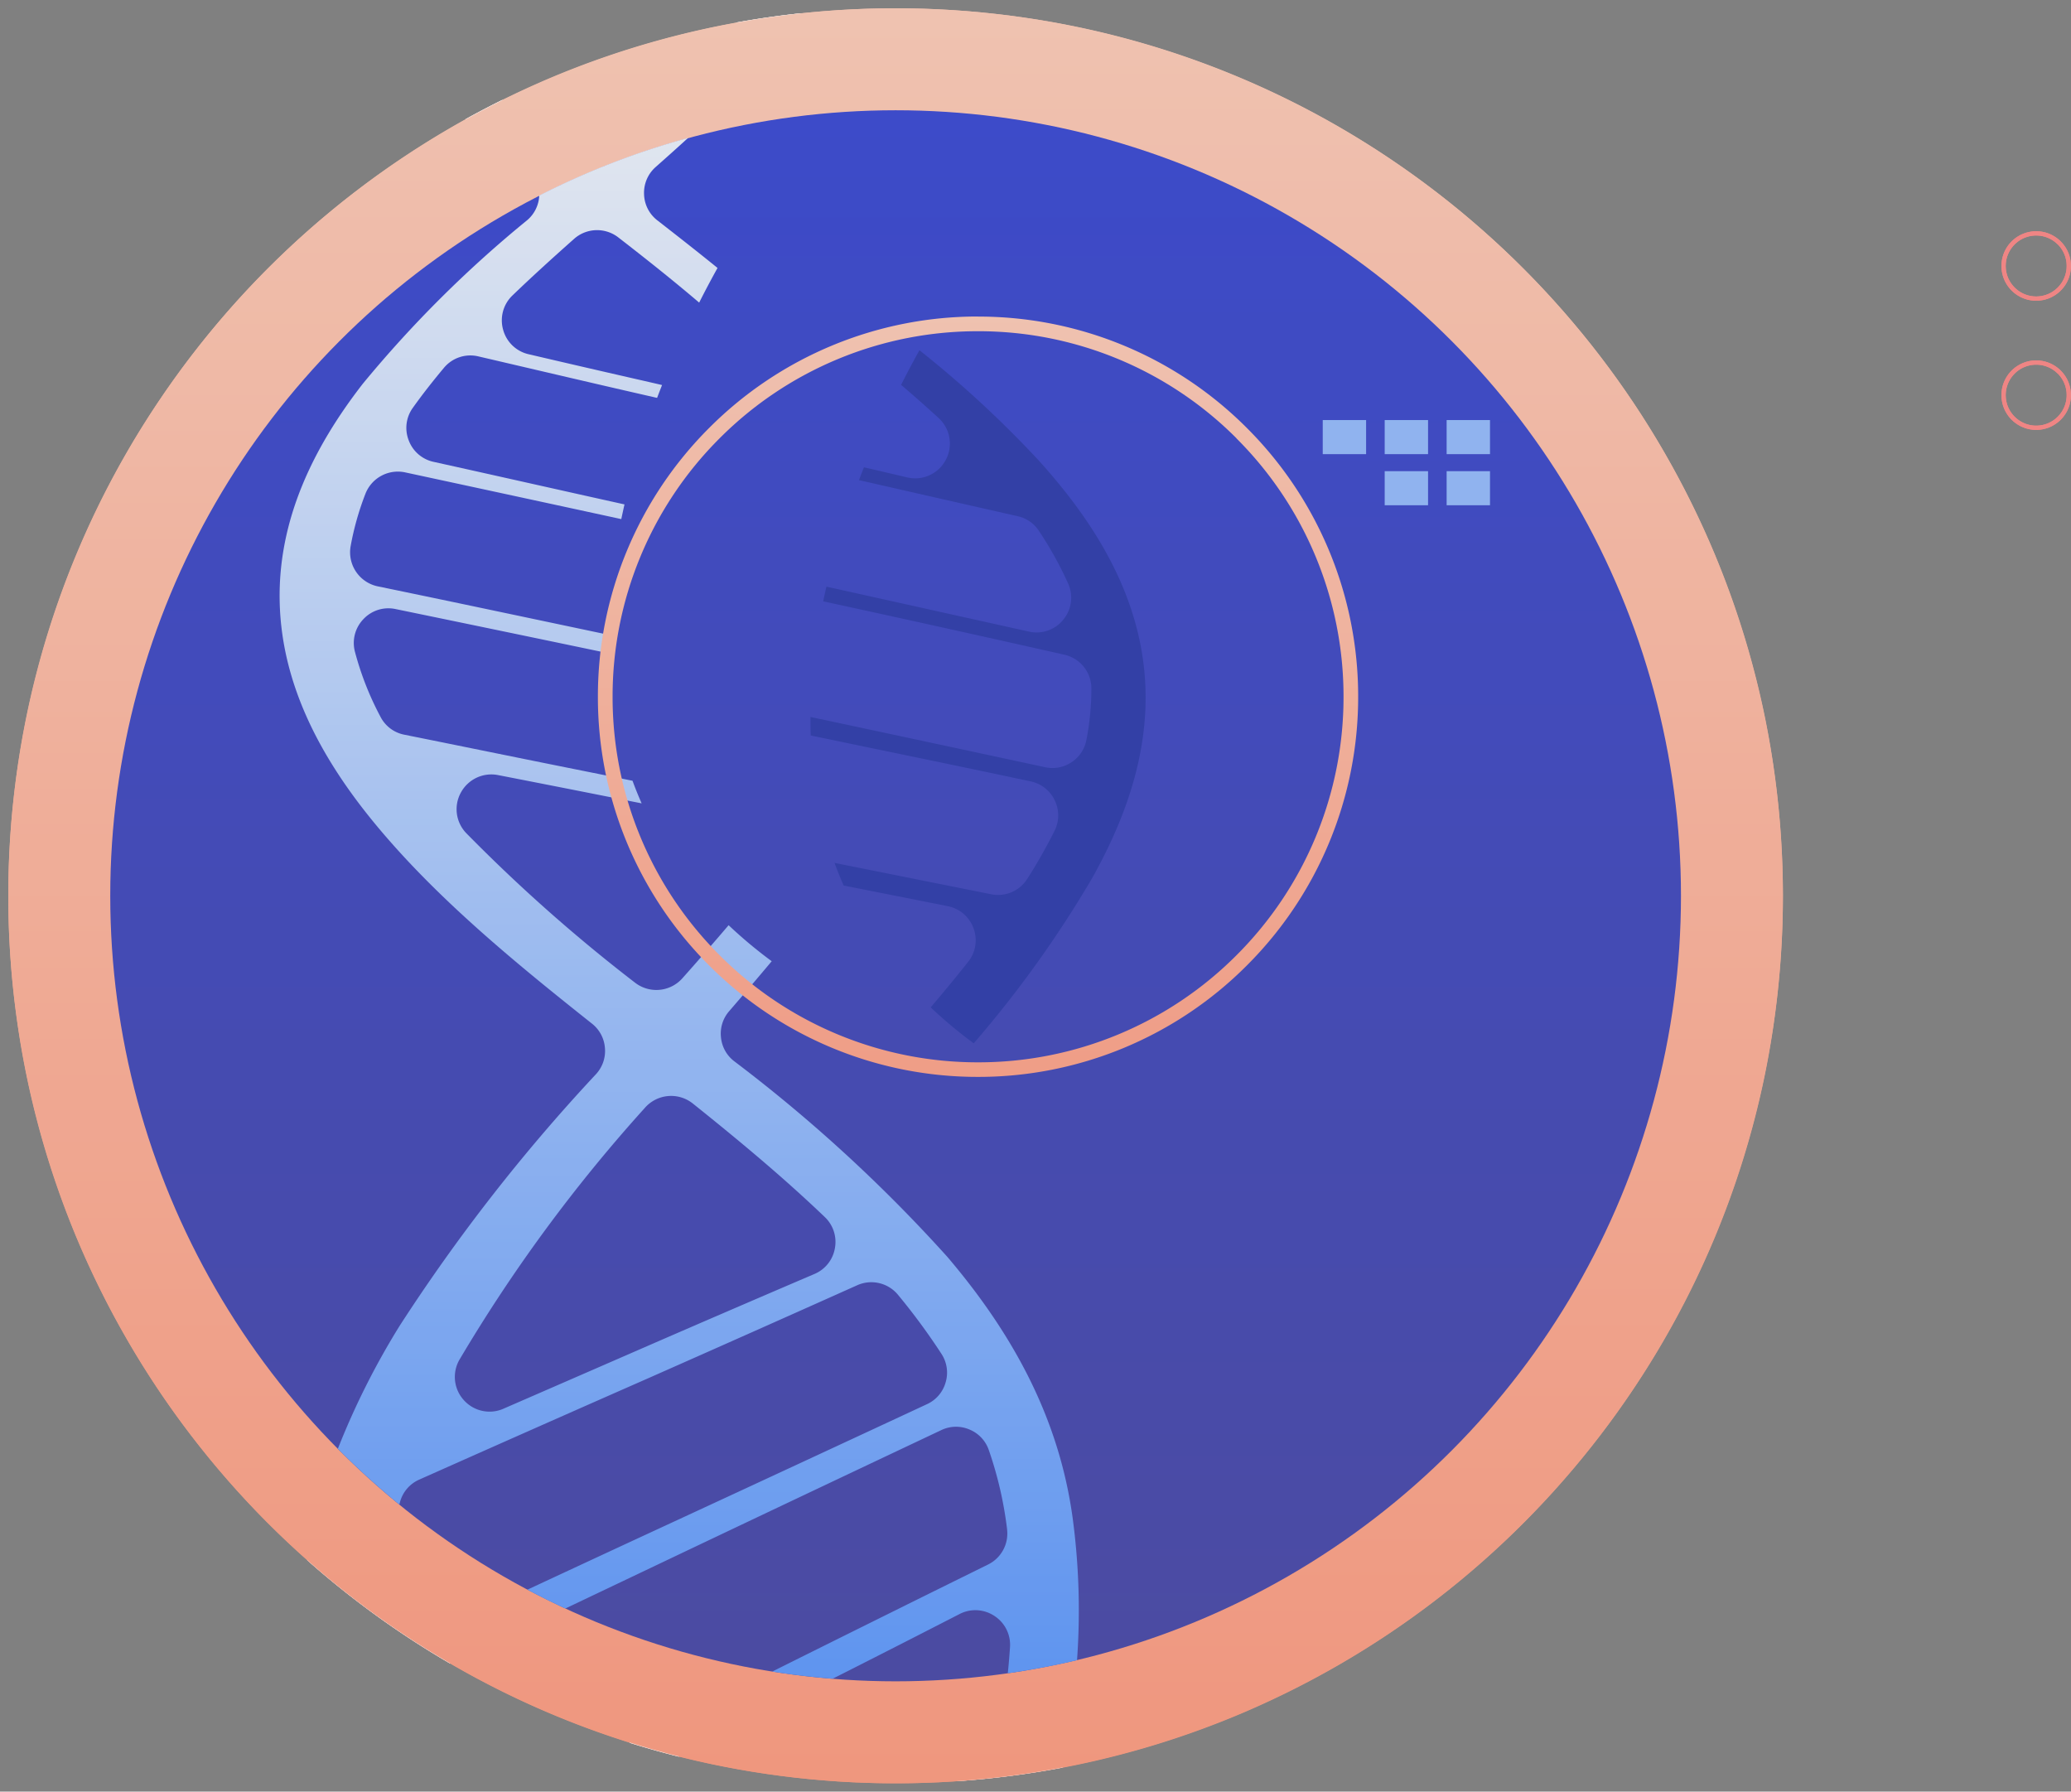 <svg xmlns="http://www.w3.org/2000/svg" xmlns:xlink="http://www.w3.org/1999/xlink" width="124.934" height="108.068" viewBox="0 0 124.934 108.068">
  <rect x="0" y="0" width="124.934" height="108.068" fill="#808080" stroke="none"/>
  <defs>
    <linearGradient id="linear-gradient" x1="0.5" x2="0.5" y2="1" gradientUnits="objectBoundingBox">
      <stop offset="0" stop-color="#ffcbb7"/>
      <stop offset="1" stop-color="#ff9a7e"/>
    </linearGradient>
    <linearGradient id="linear-gradient-2" x1="0.5" x2="0.5" y2="1" gradientUnits="objectBoundingBox">
      <stop offset="0" stop-color="#eef4ff"/>
      <stop offset="1" stop-color="#5a97ff"/>
    </linearGradient>
    <linearGradient id="linear-gradient-3" x1="0.5" x2="0.5" y2="1" gradientUnits="objectBoundingBox">
      <stop offset="0" stop-color="#ffcbb7"/>
      <stop offset="1" stop-color="#ffa187"/>
    </linearGradient>
    <linearGradient id="linear-gradient-5" x1="0.5" x2="0.5" y2="1" gradientUnits="objectBoundingBox">
      <stop offset="0" stop-color="#152fd8"/>
      <stop offset="1" stop-color="#2837ac"/>
    </linearGradient>
  </defs>
  <g id="Group_5131" data-name="Group 5131" transform="translate(0.5 0.5)" opacity="0.875">
    <path id="Path_2691" data-name="Path 2691" d="M-890.655,90.47a92.015,92.015,0,0,0-12.888-11.826,2.059,2.059,0,0,1-.778-1.444,2.058,2.058,0,0,1,.5-1.563c.849-.983,1.71-1.987,2.563-3.009a27.359,27.359,0,0,1-2.6-2.172c-.917,1.081-1.852,2.147-2.793,3.206a2.1,2.1,0,0,1-2.875.243A98.069,98.069,0,0,1-919.7,64.9a2.081,2.081,0,0,1-.311-2.45A2.089,2.089,0,0,1-917.77,61.4q3.426.67,6.851,1.348l1.812.358q-.3-.677-.551-1.364l-2.692-.54c-3.69-.741-7.378-1.5-11.069-2.237a2.058,2.058,0,0,1-1.441-1.077,18.3,18.3,0,0,1-1.542-3.922A2.072,2.072,0,0,1-925.894,52a2.064,2.064,0,0,1,1.943-.608q6.3,1.3,12.594,2.614l.262.055c-.012-.373-.016-.746-.014-1.118l-.506-.106c-4.469-.943-8.938-1.892-13.412-2.814a2.1,2.1,0,0,1-1.639-2.418,17.121,17.121,0,0,1,.89-3.157,2.1,2.1,0,0,1,2.4-1.3q6.519,1.413,13.039,2.818.093-.445.193-.885c-3.841-.849-7.676-1.719-11.516-2.567a2.064,2.064,0,0,1-1.5-1.293,2.067,2.067,0,0,1,.249-1.968c.589-.826,1.216-1.623,1.867-2.4a2.07,2.07,0,0,1,2.083-.7c3.4.792,6.8,1.593,10.2,2.369l.583.133c.1-.262.2-.52.3-.775q-.81-.187-1.62-.372-3.216-.729-6.426-1.485a2.068,2.068,0,0,1-1.543-1.484,2.075,2.075,0,0,1,.566-2.064c1.209-1.166,2.456-2.293,3.712-3.408a2.088,2.088,0,0,1,2.673-.09c1.648,1.276,3.287,2.577,4.877,3.931.392-.777.766-1.476,1.107-2.09-1.2-.978-2.419-1.931-3.623-2.866a2.06,2.06,0,0,1-.809-1.587,2.07,2.07,0,0,1,.7-1.635,55.368,55.368,0,0,0,8.288-8.558q.258-.358.5-.725-1.965.207-3.887.555a2.113,2.113,0,0,1-.372.648,64.13,64.13,0,0,1-7.259,7.026,2.086,2.086,0,0,1-2.648.074c-1.3-1-2.6-2.025-3.87-3.072q-1.12.555-2.209,1.159c1.2.976,2.422,1.924,3.622,2.85a2.058,2.058,0,0,1,.813,1.6,2.065,2.065,0,0,1-.729,1.645,70.621,70.621,0,0,0-9.918,9.869c-2.972,3.827-5.12,8.2-5.012,13.14.115,5.267,2.741,9.84,6.064,13.775,3.676,4.351,8.32,8.144,12.771,11.677a2.057,2.057,0,0,1,.785,1.461,2.056,2.056,0,0,1-.524,1.575,108.446,108.446,0,0,0-11.863,15.2,38.968,38.968,0,0,0-5.564,14.132,53.7,53.7,0,0,0,8.6,6.223q6.905-3.278,13.805-6.565,7.909-3.762,15.827-7.5a2.057,2.057,0,0,1,1.707-.036,2.057,2.057,0,0,1,1.167,1.246,22.818,22.818,0,0,1,1.087,4.664c0,.02,0,.041.007.061s.006.067.01.1a2.079,2.079,0,0,1-1.158,2.073q-7.322,3.622-14.635,7.263-3.49,1.742-6.982,3.481,1.469.461,2.974.839,1.794-.913,3.59-1.821,6.674-3.371,13.333-6.778a2.073,2.073,0,0,1,2.107.112,2.074,2.074,0,0,1,.941,1.888,46.426,46.426,0,0,1-.781,5.888,2.055,2.055,0,0,1-1.066,1.445l-1.4.751a53.584,53.584,0,0,0,6.422-.824,45.709,45.709,0,0,0,.594-15.126C-883.953,100.11-886.759,95.058-890.655,90.47ZM-920.1,96.681a94.292,94.292,0,0,1,11.188-15.2,2.1,2.1,0,0,1,2.9-.269c2.729,2.184,5.43,4.425,7.957,6.843a2.066,2.066,0,0,1,.613,1.887A2.063,2.063,0,0,1-898.68,91.5q-4.844,2.081-9.684,4.174-4.535,1.974-9.071,3.95a2.084,2.084,0,0,1-2.388-.514A2.079,2.079,0,0,1-920.1,96.681Zm29.338,1.356a2.06,2.06,0,0,1-1.127,1.319q-7.432,3.467-14.878,6.906-7.413,3.43-14.81,6.895a2.067,2.067,0,0,1-2.036-.143,2.07,2.07,0,0,1-.949-1.808,25.654,25.654,0,0,1,.879-5.925,2.058,2.058,0,0,1,1.175-1.379q6.959-3.089,13.925-6.164,6.252-2.749,12.478-5.552a2.083,2.083,0,0,1,2.476.583,38.543,38.543,0,0,1,2.614,3.553A2.061,2.061,0,0,1-890.763,98.036Z" transform="translate(947.311 -15.15)" fill="#fff" fill-rule="evenodd"/>
    <path id="Exclusion_12" data-name="Exclusion 12" d="M53.527,107.068A53.918,53.918,0,0,1,42.74,105.98,53.232,53.232,0,0,1,23.6,97.925,53.688,53.688,0,0,1,4.206,74.372,53.284,53.284,0,0,1,1.087,64.323a54.063,54.063,0,0,1,0-21.578A53.245,53.245,0,0,1,9.142,23.6a53.683,53.683,0,0,1,23.551-19.4A53.256,53.256,0,0,1,42.74,1.088a54.042,54.042,0,0,1,21.575,0,53.232,53.232,0,0,1,19.14,8.055A53.687,53.687,0,0,1,102.849,32.7a53.278,53.278,0,0,1,3.119,10.049,54.063,54.063,0,0,1,0,21.578,53.246,53.246,0,0,1-8.054,19.142,53.686,53.686,0,0,1-23.551,19.4,53.247,53.247,0,0,1-10.048,3.119A53.918,53.918,0,0,1,53.527,107.068Zm0-100.917A47.383,47.383,0,1,0,100.9,53.534,47.434,47.434,0,0,0,53.527,6.151Z" transform="translate(0)" stroke="rgba(0,0,0,0)" stroke-miterlimit="10" stroke-width="1" fill="url(#linear-gradient)"/>
    <path id="Path_2693" data-name="Path 2693" d="M-882.84,161.528q-2.054.486-4.175.79.081-.784.133-1.572a2.074,2.074,0,0,0-.941-1.888,2.074,2.074,0,0,0-2.107-.112q-3.82,1.963-7.652,3.9-1.844-.146-3.645-.432,6.5-3.241,13.016-6.455a2.079,2.079,0,0,0,1.157-2.074c0-.034-.006-.067-.01-.1s0-.041-.007-.061a22.812,22.812,0,0,0-1.087-4.664,2.058,2.058,0,0,0-1.167-1.246,2.058,2.058,0,0,0-1.707.037q-7.919,3.741-15.827,7.5l-6.849,3.26q-1.161-.539-2.287-1.137,4.61-2.149,9.227-4.284,7.442-3.444,14.877-6.905a2.058,2.058,0,0,0,1.127-1.319,2.062,2.062,0,0,0-.253-1.716,38.541,38.541,0,0,0-2.614-3.553,2.083,2.083,0,0,0-2.476-.583q-6.233,2.791-12.479,5.553-6.969,3.065-13.925,6.164a2.059,2.059,0,0,0-1.175,1.379l-.034.13a47.723,47.723,0,0,1-3.709-3.367,46.14,46.14,0,0,1,3.723-7.41,108.448,108.448,0,0,1,11.863-15.2,2.056,2.056,0,0,0,.524-1.575,2.057,2.057,0,0,0-.785-1.461c-4.451-3.533-9.1-7.327-12.771-11.677-3.324-3.934-5.949-8.508-6.064-13.774-.108-4.94,2.04-9.313,5.012-13.14a70.632,70.632,0,0,1,9.918-9.869,2.061,2.061,0,0,0,.728-1.49,47.063,47.063,0,0,1,8.979-3.473c-.655.6-1.311,1.184-1.956,1.756a2.07,2.07,0,0,0-.7,1.635,2.058,2.058,0,0,0,.809,1.587c1.2.935,2.42,1.888,3.623,2.866-.341.613-.715,1.312-1.107,2.09-1.59-1.354-3.229-2.655-4.877-3.931a2.088,2.088,0,0,0-2.673.09c-1.256,1.115-2.5,2.242-3.712,3.408a2.075,2.075,0,0,0-.566,2.064,2.068,2.068,0,0,0,1.543,1.484q3.211.751,6.426,1.485.81.184,1.62.372-.151.383-.3.775l-.583-.133c-3.4-.777-6.8-1.578-10.2-2.37a2.071,2.071,0,0,0-2.083.7c-.651.778-1.279,1.575-1.867,2.4a2.066,2.066,0,0,0-.249,1.968,2.064,2.064,0,0,0,1.5,1.294c3.84.848,7.676,1.718,11.516,2.567q-.1.44-.193.886-6.518-1.415-13.039-2.818a2.1,2.1,0,0,0-2.4,1.3,17.129,17.129,0,0,0-.89,3.157,2.1,2.1,0,0,0,1.639,2.418c4.474.923,8.943,1.872,13.412,2.814l.505.107c0,.372,0,.745.014,1.118l-.262-.055q-6.295-1.316-12.594-2.614a2.064,2.064,0,0,0-1.943.608,2.072,2.072,0,0,0-.509,1.971,18.29,18.29,0,0,0,1.542,3.923,2.058,2.058,0,0,0,1.441,1.077c3.691.741,7.379,1.5,11.069,2.237l2.692.54q.251.686.551,1.364l-1.812-.359q-3.424-.68-6.851-1.347a2.089,2.089,0,0,0-2.237,1.045,2.08,2.08,0,0,0,.311,2.449,98.053,98.053,0,0,0,10.167,9.01,2.1,2.1,0,0,0,2.875-.243q1.413-1.587,2.793-3.206a27.386,27.386,0,0,0,2.6,2.172c-.854,1.022-1.714,2.025-2.563,3.009a2.057,2.057,0,0,0-.5,1.563,2.055,2.055,0,0,0,.778,1.444,91.978,91.978,0,0,1,12.888,11.826c3.9,4.587,6.7,9.64,7.542,15.674a41.886,41.886,0,0,1,.273,8.649Zm-34.595-15.172q4.536-1.973,9.071-3.95,4.834-2.1,9.683-4.174a2.064,2.064,0,0,0,1.235-1.552,2.067,2.067,0,0,0-.613-1.887c-2.526-2.418-5.228-4.659-7.957-6.843a2.1,2.1,0,0,0-2.9.269,94.291,94.291,0,0,0-11.188,15.2,2.078,2.078,0,0,0,.279,2.427A2.082,2.082,0,0,0-917.435,146.357Z" transform="translate(947.311 -61.885)" fill-rule="evenodd" fill="url(#linear-gradient-2)"/>
    <path id="Path_2694" data-name="Path 2694" d="M-690.268,203.787a67.191,67.191,0,0,0,7.132-9.944c2.292-4.088,3.741-8.506,3.075-13.227-.654-4.638-3.2-8.574-6.287-11.989a64.9,64.9,0,0,0-7.194-6.649c-.341.613-.715,1.312-1.107,2.09q1.151.98,2.264,2a2.087,2.087,0,0,1,.433,2.523,2.087,2.087,0,0,1-2.331,1.059q-1.3-.306-2.607-.61-.151.383-.3.775,4.782,1.091,9.566,2.173a2.053,2.053,0,0,1,1.289.888,21.965,21.965,0,0,1,1.762,3.174,2.073,2.073,0,0,1-.291,2.18,2.071,2.071,0,0,1-2.077.72q-5.7-1.266-11.394-2.53l-.82-.181q-.1.44-.193.886l1.5.326q6.526,1.422,13.041,2.893a2.085,2.085,0,0,1,1.638,2.046,16.3,16.3,0,0,1-.3,3.09,2.054,2.054,0,0,1-.9,1.35,2.056,2.056,0,0,1-1.6.3q-7.071-1.523-14.146-3.03c0,.372,0,.745.015,1.117,4.422.923,8.85,1.826,13.268,2.771a2.061,2.061,0,0,1,1.449,1.139,2.063,2.063,0,0,1-.01,1.843,31.651,31.651,0,0,1-1.643,2.893,2.08,2.08,0,0,1-2.179.93q-4.724-.945-9.448-1.889.25.687.551,1.364,3.138.621,6.276,1.246a2.066,2.066,0,0,1,1.556,1.335,2.073,2.073,0,0,1-.328,2.024q-1.1,1.39-2.258,2.744A27.336,27.336,0,0,0-690.268,203.787Z" transform="translate(748.508 -141.353)" fill="#ebf2ff" fill-rule="evenodd"/>
    <rect id="Rectangle_1605" data-name="Rectangle 1605" width="5.232" height="2.056" transform="translate(64.604 21.615)" fill="#92baff"/>
    <path id="Path_2695" data-name="Path 2695" d="M-845.032,143.857h1.775v1.588h-1.775l-.46-.794Z" transform="translate(873.715 -125.746)" fill="#92baff" fill-rule="evenodd"/>
    <path id="Path_2696" data-name="Path 2696" d="M-859.89,143.857h2.025l-.46.794.46.794h-2.025Z" transform="translate(886.115 -125.746)" fill="#92baff" fill-rule="evenodd"/>
    <path id="Path_2697" data-name="Path 2697" d="M-888.73,181.324h1.775v1.588h-1.775l-.46-.794Z" transform="translate(911.351 -158.016)" fill="#92baff" fill-rule="evenodd"/>
    <path id="Path_2698" data-name="Path 2698" d="M-903.588,181.324h2.025l-.461.794.461.794h-2.025Z" transform="translate(923.752 -158.016)" fill="#ffcbb7" fill-rule="evenodd"/>
    <path id="Path_2699" data-name="Path 2699" d="M-717.834,211.889l1.762.212-.19,1.576-1.762-.212-.362-.843Z" transform="translate(764.24 -184.341)" fill="#519fd6" fill-rule="evenodd"/>
    <path id="Path_2700" data-name="Path 2700" d="M-733.174,209.77l2.011.242-.552.734.362.843-2.011-.242Z" transform="translate(777.14 -182.516)" fill="#ffcbb7" fill-rule="evenodd"/>
    <rect id="Rectangle_1606" data-name="Rectangle 1606" width="2.616" height="2.056" transform="translate(64.604 24.838)" fill="#92baff"/>
    <rect id="Rectangle_1607" data-name="Rectangle 1607" width="2.616" height="2.056" transform="translate(79.295 24.838)" fill="#92baff"/>
    <rect id="Rectangle_1608" data-name="Rectangle 1608" width="2.616" height="2.056" transform="translate(83.032 24.838)" fill="#92baff"/>
    <rect id="Rectangle_1609" data-name="Rectangle 1609" width="2.616" height="2.056" transform="translate(86.769 24.838)" fill="#92baff"/>
    <rect id="Rectangle_1610" data-name="Rectangle 1610" width="2.616" height="2.056" transform="translate(83.032 27.921)" fill="#92baff"/>
    <rect id="Rectangle_1611" data-name="Rectangle 1611" width="2.616" height="2.056" transform="translate(86.769 27.921)" fill="#92baff"/>
    <rect id="Rectangle_1612" data-name="Rectangle 1612" width="7.847" height="2.439" transform="translate(75.748 69.312)" fill="#ffcbb7"/>
    <path id="Path_2701" data-name="Path 2701" d="M-769.6,147.355a22.859,22.859,0,0,1,16.214,6.717,22.865,22.865,0,0,1,6.716,16.216A22.863,22.863,0,0,1-753.39,186.5a22.856,22.856,0,0,1-16.214,6.717,22.858,22.858,0,0,1-16.214-6.717,22.864,22.864,0,0,1-6.716-16.216,22.866,22.866,0,0,1,6.716-16.216,22.86,22.86,0,0,1,16.214-6.717Zm15.59,7.341a21.98,21.98,0,0,0-15.59-6.458,21.98,21.98,0,0,0-15.59,6.458,21.984,21.984,0,0,0-6.457,15.592,21.983,21.983,0,0,0,6.457,15.591,21.978,21.978,0,0,0,15.59,6.459,21.978,21.978,0,0,0,15.59-6.459,21.983,21.983,0,0,0,6.457-15.591A21.984,21.984,0,0,0-754.014,154.7Z" transform="translate(828.102 -128.759)" fill-rule="evenodd" fill="url(#linear-gradient-3)"/>
    <path id="Path_2704" data-name="Path 2704" d="M-180,110.245a2.088,2.088,0,0,1,1.481.614,2.089,2.089,0,0,1,.614,1.481,2.088,2.088,0,0,1-.613,1.481,2.09,2.09,0,0,1-1.482.614,2.091,2.091,0,0,1-1.481-.613,2.09,2.09,0,0,1-.614-1.482,2.09,2.09,0,0,1,.613-1.481,2.09,2.09,0,0,1,1.481-.614Zm1.3.795a1.834,1.834,0,0,0-1.3-.538,1.834,1.834,0,0,0-1.3.538,1.835,1.835,0,0,0-.538,1.3,1.835,1.835,0,0,0,.538,1.3,1.834,1.834,0,0,0,1.3.539,1.834,1.834,0,0,0,1.3-.539,1.836,1.836,0,0,0,.538-1.3A1.836,1.836,0,0,0-178.695,111.04Z" transform="translate(302.334 -96.796)" fill="#ff8685" fill-rule="evenodd"/>
    <path id="Path_2705" data-name="Path 2705" d="M-180,166.421a2.088,2.088,0,0,1,1.481.613,2.089,2.089,0,0,1,.614,1.481,2.089,2.089,0,0,1-.613,1.481,2.09,2.09,0,0,1-1.482.614,2.09,2.09,0,0,1-1.481-.613,2.09,2.09,0,0,1-.614-1.482,2.089,2.089,0,0,1,.613-1.481,2.089,2.089,0,0,1,1.481-.614Zm1.3.795a1.835,1.835,0,0,0-1.3-.538,1.835,1.835,0,0,0-1.3.538,1.835,1.835,0,0,0-.538,1.3,1.835,1.835,0,0,0,.538,1.3,1.835,1.835,0,0,0,1.3.539,1.835,1.835,0,0,0,1.3-.539,1.836,1.836,0,0,0,.538-1.3A1.836,1.836,0,0,0-178.695,167.216Z" transform="translate(302.334 -145.18)" fill="#ff8685" fill-rule="evenodd"/>
    <rect id="Rectangle_1613" data-name="Rectangle 1613" width="3.105" height="2.441" transform="translate(65.726 69.31)" fill="#85b2ff"/>
    <rect id="Rectangle_1614" data-name="Rectangle 1614" width="3.105" height="2.441" transform="translate(70.162 69.31)" fill="#ffcbb7"/>
    <rect id="Rectangle_1615" data-name="Rectangle 1615" width="3.105" height="2.441" transform="translate(65.726 75.079)" fill="#ffcbb7"/>
    <rect id="Rectangle_1616" data-name="Rectangle 1616" width="3.105" height="2.441" transform="translate(70.162 75.079)" fill="#85b2ff"/>
    <rect id="Rectangle_1617" data-name="Rectangle 1617" width="3.105" height="2.44" transform="translate(65.726 80.848)" fill="#92baff"/>
    <rect id="Rectangle_1618" data-name="Rectangle 1618" width="3.105" height="2.44" transform="translate(70.162 80.848)" fill="#92baff"/>
    <path id="Path_2706" data-name="Path 2706" d="M-563.084,500.966l-2.219,2.885,4.436,5.768-4.436,5.769,2.219,2.885h-.528l-2.219-2.885,4.436-5.769-4.436-5.768,2.218-2.885Z" transform="translate(632.845 -433.32)" fill="#92baff" fill-rule="evenodd"/>
    <path id="Path_2707" data-name="Path 2707" d="M-563.613,500.966l2.218,2.885-4.437,5.768,4.437,5.769-2.218,2.885h.528l2.218-2.885-4.436-5.769,4.436-5.768-2.218-2.885Z" transform="translate(632.845 -433.32)" fill="#ffcbb7" fill-rule="evenodd"/>
    <rect id="Rectangle_1619" data-name="Rectangle 1619" width="2.911" height="2.439" transform="translate(83.221 72.975)" fill="#ffcbb7"/>
    <rect id="Rectangle_1620" data-name="Rectangle 1620" width="2.911" height="2.439" transform="translate(87.192 72.975)" fill="#ffcbb7"/>
    <path id="Path_2708" data-name="Path 2708" d="M-901.287,202.523h1.775v1.588h-1.775l-.461-.794Z" transform="translate(922.167 -176.274)" fill="#fff" fill-rule="evenodd"/>
    <path id="Path_2709" data-name="Path 2709" d="M-916.146,202.523h2.025l-.46.794.46.794h-2.025Z" transform="translate(934.567 -176.274)" fill="#92baff" fill-rule="evenodd"/>
    <path id="Path_2710" data-name="Path 2710" d="M-910.467,224.414h1.775V226h-1.775l-.46-.794Z" transform="translate(930.073 -195.129)" fill="#ffcbb7" fill-rule="evenodd"/>
    <path id="Path_2711" data-name="Path 2711" d="M-925.324,224.414h2.025l-.46.794.46.794h-2.025Z" transform="translate(942.472 -195.129)" fill="#92baff" fill-rule="evenodd"/>
    <path id="Path_2712" data-name="Path 2712" d="M-917.393,250.01h1.775V251.6h-1.775l-.461-.794Z" transform="translate(936.038 -217.174)" fill="#92baff" fill-rule="evenodd"/>
    <path id="Path_2713" data-name="Path 2713" d="M-932.25,250.01h2.025l-.46.794.46.794h-2.025Z" transform="translate(948.438 -217.174)" fill="#ffcbb7" fill-rule="evenodd"/>
    <path id="Path_2714" data-name="Path 2714" d="M-863.156,372.434h1.775v1.588h-1.775l-.46-.794Z" transform="translate(889.325 -322.617)" fill="#92baff" fill-rule="evenodd"/>
    <path id="Path_2715" data-name="Path 2715" d="M-878.014,372.434h2.025l-.46.794.46.794h-2.025Z" transform="translate(901.725 -322.617)" fill="#ffcbb7" fill-rule="evenodd"/>
    <path id="Path_2716" data-name="Path 2716" d="M-844.6,397.029h1.775v1.588H-844.6l-.46-.794Z" transform="translate(873.344 -343.8)" fill="#92baff" fill-rule="evenodd"/>
    <path id="Path_2717" data-name="Path 2717" d="M-859.46,397.029h2.025l-.461.794.461.794h-2.025Z" transform="translate(885.745 -343.8)" fill="#ffcbb7" fill-rule="evenodd"/>
    <g id="Group_752" data-name="Group 752" transform="translate(0 0)">
      <path id="Path_2691-2" data-name="Path 2691" d="M-890.655,90.47a92.015,92.015,0,0,0-12.888-11.826,2.059,2.059,0,0,1-.778-1.444,2.058,2.058,0,0,1,.5-1.563c.849-.983,1.71-1.987,2.563-3.009a27.359,27.359,0,0,1-2.6-2.172c-.917,1.081-1.852,2.147-2.793,3.206a2.1,2.1,0,0,1-2.875.243A98.069,98.069,0,0,1-919.7,64.9a2.081,2.081,0,0,1-.311-2.45A2.089,2.089,0,0,1-917.77,61.4q3.426.67,6.851,1.348l1.812.358q-.3-.677-.551-1.364l-2.692-.54c-3.69-.741-7.378-1.5-11.069-2.237a2.058,2.058,0,0,1-1.441-1.077,18.3,18.3,0,0,1-1.542-3.922A2.072,2.072,0,0,1-925.894,52a2.064,2.064,0,0,1,1.943-.608q6.3,1.3,12.594,2.614l.262.055c-.012-.373-.016-.746-.014-1.118l-.506-.106c-4.469-.943-8.938-1.892-13.412-2.814a2.1,2.1,0,0,1-1.639-2.418,17.121,17.121,0,0,1,.89-3.157,2.1,2.1,0,0,1,2.4-1.3q6.519,1.413,13.039,2.818.093-.445.193-.885c-3.841-.849-7.676-1.719-11.516-2.567a2.064,2.064,0,0,1-1.5-1.293,2.067,2.067,0,0,1,.249-1.968c.589-.826,1.216-1.623,1.867-2.4a2.07,2.07,0,0,1,2.083-.7c3.4.792,6.8,1.593,10.2,2.369l.583.133c.1-.262.2-.52.3-.775q-.81-.187-1.62-.372-3.216-.729-6.426-1.485a2.068,2.068,0,0,1-1.543-1.484,2.075,2.075,0,0,1,.566-2.064c1.209-1.166,2.456-2.293,3.712-3.408a2.088,2.088,0,0,1,2.673-.09c1.648,1.276,3.287,2.577,4.877,3.931.392-.777.766-1.476,1.107-2.09-1.2-.978-2.419-1.931-3.623-2.866a2.06,2.06,0,0,1-.809-1.587,2.07,2.07,0,0,1,.7-1.635,55.368,55.368,0,0,0,8.288-8.558q.258-.358.5-.725-1.965.207-3.887.555a2.113,2.113,0,0,1-.372.648,64.13,64.13,0,0,1-7.259,7.026,2.086,2.086,0,0,1-2.648.074c-1.3-1-2.6-2.025-3.87-3.072q-1.12.555-2.209,1.159c1.2.976,2.422,1.924,3.622,2.85a2.058,2.058,0,0,1,.813,1.6,2.065,2.065,0,0,1-.729,1.645,70.621,70.621,0,0,0-9.918,9.869c-2.972,3.827-5.12,8.2-5.012,13.14.115,5.267,2.741,9.84,6.064,13.775,3.676,4.351,8.32,8.144,12.771,11.677a2.057,2.057,0,0,1,.785,1.461,2.056,2.056,0,0,1-.524,1.575,108.446,108.446,0,0,0-11.863,15.2,38.968,38.968,0,0,0-5.564,14.132,53.7,53.7,0,0,0,8.6,6.223q6.905-3.278,13.805-6.565,7.909-3.762,15.827-7.5a2.057,2.057,0,0,1,1.707-.036,2.057,2.057,0,0,1,1.167,1.246,22.818,22.818,0,0,1,1.087,4.664c0,.02,0,.041.007.061s.006.067.01.1a2.079,2.079,0,0,1-1.158,2.073q-7.322,3.622-14.635,7.263-3.49,1.742-6.982,3.481,1.469.461,2.974.839,1.794-.913,3.59-1.821,6.674-3.371,13.333-6.778a2.073,2.073,0,0,1,2.107.112,2.074,2.074,0,0,1,.941,1.888,46.426,46.426,0,0,1-.781,5.888,2.055,2.055,0,0,1-1.066,1.445l-1.4.751a53.584,53.584,0,0,0,6.422-.824,45.709,45.709,0,0,0,.594-15.126C-883.953,100.11-886.759,95.058-890.655,90.47ZM-920.1,96.681a94.292,94.292,0,0,1,11.188-15.2,2.1,2.1,0,0,1,2.9-.269c2.729,2.184,5.43,4.425,7.957,6.843a2.066,2.066,0,0,1,.613,1.887A2.063,2.063,0,0,1-898.68,91.5q-4.844,2.081-9.684,4.174-4.535,1.974-9.071,3.95a2.084,2.084,0,0,1-2.388-.514A2.079,2.079,0,0,1-920.1,96.681Zm29.338,1.356a2.06,2.06,0,0,1-1.127,1.319q-7.432,3.467-14.878,6.906-7.413,3.43-14.81,6.895a2.067,2.067,0,0,1-2.036-.143,2.07,2.07,0,0,1-.949-1.808,25.654,25.654,0,0,1,.879-5.925,2.058,2.058,0,0,1,1.175-1.379q6.959-3.089,13.925-6.164,6.252-2.749,12.478-5.552a2.083,2.083,0,0,1,2.476.583,38.543,38.543,0,0,1,2.614,3.553A2.061,2.061,0,0,1-890.763,98.036Z" transform="translate(947.311 -15.15)" fill="#fff" fill-rule="evenodd"/>
      <ellipse id="Ellipse_293" data-name="Ellipse 293" cx="53.527" cy="53.534" rx="53.527" ry="53.534" fill="url(#linear-gradient)"/>
      <ellipse id="Ellipse_294" data-name="Ellipse 294" cx="47.377" cy="47.383" rx="47.377" ry="47.383" transform="translate(6.151 6.151)" opacity="0.87" fill="url(#linear-gradient-5)"/>
      <path id="Path_2693-2" data-name="Path 2693" d="M-882.84,161.528q-2.054.486-4.175.79.081-.784.133-1.572a2.074,2.074,0,0,0-.941-1.888,2.074,2.074,0,0,0-2.107-.112q-3.82,1.963-7.652,3.9-1.844-.146-3.645-.432,6.5-3.241,13.016-6.455a2.079,2.079,0,0,0,1.157-2.074c0-.034-.006-.067-.01-.1s0-.041-.007-.061a22.812,22.812,0,0,0-1.087-4.664,2.058,2.058,0,0,0-1.167-1.246,2.058,2.058,0,0,0-1.707.037q-7.919,3.741-15.827,7.5l-6.849,3.26q-1.161-.539-2.287-1.137,4.61-2.149,9.227-4.284,7.442-3.444,14.877-6.905a2.058,2.058,0,0,0,1.127-1.319,2.062,2.062,0,0,0-.253-1.716,38.541,38.541,0,0,0-2.614-3.553,2.083,2.083,0,0,0-2.476-.583q-6.233,2.791-12.479,5.553-6.969,3.065-13.925,6.164a2.059,2.059,0,0,0-1.175,1.379l-.034.13a47.723,47.723,0,0,1-3.709-3.367,46.14,46.14,0,0,1,3.723-7.41,108.448,108.448,0,0,1,11.863-15.2,2.056,2.056,0,0,0,.524-1.575,2.057,2.057,0,0,0-.785-1.461c-4.451-3.533-9.1-7.327-12.771-11.677-3.324-3.934-5.949-8.508-6.064-13.774-.108-4.94,2.04-9.313,5.012-13.14a70.632,70.632,0,0,1,9.918-9.869,2.061,2.061,0,0,0,.728-1.49,47.063,47.063,0,0,1,8.979-3.473c-.655.6-1.311,1.184-1.956,1.756a2.07,2.07,0,0,0-.7,1.635,2.058,2.058,0,0,0,.809,1.587c1.2.935,2.42,1.888,3.623,2.866-.341.613-.715,1.312-1.107,2.09-1.59-1.354-3.229-2.655-4.877-3.931a2.088,2.088,0,0,0-2.673.09c-1.256,1.115-2.5,2.242-3.712,3.408a2.075,2.075,0,0,0-.566,2.064,2.068,2.068,0,0,0,1.543,1.484q3.211.751,6.426,1.485.81.184,1.62.372-.151.383-.3.775l-.583-.133c-3.4-.777-6.8-1.578-10.2-2.37a2.071,2.071,0,0,0-2.083.7c-.651.778-1.279,1.575-1.867,2.4a2.066,2.066,0,0,0-.249,1.968,2.064,2.064,0,0,0,1.5,1.294c3.84.848,7.676,1.718,11.516,2.567q-.1.44-.193.886-6.518-1.415-13.039-2.818a2.1,2.1,0,0,0-2.4,1.3,17.129,17.129,0,0,0-.89,3.157,2.1,2.1,0,0,0,1.639,2.418c4.474.923,8.943,1.872,13.412,2.814l.505.107c0,.372,0,.745.014,1.118l-.262-.055q-6.295-1.316-12.594-2.614a2.064,2.064,0,0,0-1.943.608,2.072,2.072,0,0,0-.509,1.971,18.29,18.29,0,0,0,1.542,3.923,2.058,2.058,0,0,0,1.441,1.077c3.691.741,7.379,1.5,11.069,2.237l2.692.54q.251.686.551,1.364l-1.812-.359q-3.424-.68-6.851-1.347a2.089,2.089,0,0,0-2.237,1.045,2.08,2.08,0,0,0,.311,2.449,98.053,98.053,0,0,0,10.167,9.01,2.1,2.1,0,0,0,2.875-.243q1.413-1.587,2.793-3.206a27.386,27.386,0,0,0,2.6,2.172c-.854,1.022-1.714,2.025-2.563,3.009a2.057,2.057,0,0,0-.5,1.563,2.055,2.055,0,0,0,.778,1.444,91.978,91.978,0,0,1,12.888,11.826c3.9,4.587,6.7,9.64,7.542,15.674a41.886,41.886,0,0,1,.273,8.649Zm-34.595-15.172q4.536-1.973,9.071-3.95,4.834-2.1,9.683-4.174a2.064,2.064,0,0,0,1.235-1.552,2.067,2.067,0,0,0-.613-1.887c-2.526-2.418-5.228-4.659-7.957-6.843a2.1,2.1,0,0,0-2.9.269,94.291,94.291,0,0,0-11.188,15.2,2.078,2.078,0,0,0,.279,2.427A2.082,2.082,0,0,0-917.435,146.357Z" transform="translate(947.311 -61.885)" fill-rule="evenodd" fill="url(#linear-gradient-2)"/>
      <path id="Path_2694-2" data-name="Path 2694" d="M-690.268,203.787a67.191,67.191,0,0,0,7.132-9.944c2.292-4.088,3.741-8.506,3.075-13.227-.654-4.638-3.2-8.574-6.287-11.989a64.9,64.9,0,0,0-7.194-6.649c-.341.613-.715,1.312-1.107,2.09q1.151.98,2.264,2a2.087,2.087,0,0,1,.433,2.523,2.087,2.087,0,0,1-2.331,1.059q-1.3-.306-2.607-.61-.151.383-.3.775,4.782,1.091,9.566,2.173a2.053,2.053,0,0,1,1.289.888,21.965,21.965,0,0,1,1.762,3.174,2.073,2.073,0,0,1-.291,2.18,2.071,2.071,0,0,1-2.077.72q-5.7-1.266-11.394-2.53l-.82-.181q-.1.44-.193.886l1.5.326q6.526,1.422,13.041,2.893a2.085,2.085,0,0,1,1.638,2.046,16.3,16.3,0,0,1-.3,3.09,2.054,2.054,0,0,1-.9,1.35,2.056,2.056,0,0,1-1.6.3q-7.071-1.523-14.146-3.03c0,.372,0,.745.015,1.117,4.422.923,8.85,1.826,13.268,2.771a2.061,2.061,0,0,1,1.449,1.139,2.063,2.063,0,0,1-.01,1.843,31.651,31.651,0,0,1-1.643,2.893,2.08,2.08,0,0,1-2.179.93q-4.724-.945-9.448-1.889.25.687.551,1.364,3.138.621,6.276,1.246a2.066,2.066,0,0,1,1.556,1.335,2.073,2.073,0,0,1-.328,2.024q-1.1,1.39-2.258,2.744A27.336,27.336,0,0,0-690.268,203.787Z" transform="translate(748.508 -141.353)" fill="#2837ac" fill-rule="evenodd"/>
      <rect id="Rectangle_1607-2" data-name="Rectangle 1607" width="2.616" height="2.056" transform="translate(79.295 24.838)" fill="#92baff"/>
      <rect id="Rectangle_1608-2" data-name="Rectangle 1608" width="2.616" height="2.056" transform="translate(83.032 24.838)" fill="#92baff"/>
      <rect id="Rectangle_1609-2" data-name="Rectangle 1609" width="2.616" height="2.056" transform="translate(86.769 24.838)" fill="#92baff"/>
      <rect id="Rectangle_1610-2" data-name="Rectangle 1610" width="2.616" height="2.056" transform="translate(83.032 27.921)" fill="#92baff"/>
      <rect id="Rectangle_1611-2" data-name="Rectangle 1611" width="2.616" height="2.056" transform="translate(86.769 27.921)" fill="#92baff"/>
      <path id="Path_2701-2" data-name="Path 2701" d="M-769.6,147.355a22.859,22.859,0,0,1,16.214,6.717,22.865,22.865,0,0,1,6.716,16.216A22.863,22.863,0,0,1-753.39,186.5a22.856,22.856,0,0,1-16.214,6.717,22.858,22.858,0,0,1-16.214-6.717,22.864,22.864,0,0,1-6.716-16.216,22.866,22.866,0,0,1,6.716-16.216,22.86,22.86,0,0,1,16.214-6.717Zm15.59,7.341a21.98,21.98,0,0,0-15.59-6.458,21.98,21.98,0,0,0-15.59,6.458,21.984,21.984,0,0,0-6.457,15.592,21.983,21.983,0,0,0,6.457,15.591,21.978,21.978,0,0,0,15.59,6.459,21.978,21.978,0,0,0,15.59-6.459,21.983,21.983,0,0,0,6.457-15.591A21.984,21.984,0,0,0-754.014,154.7Z" transform="translate(828.102 -128.759)" fill-rule="evenodd" fill="url(#linear-gradient-3)"/>
      <path id="Path_2704-2" data-name="Path 2704" d="M-180,110.245a2.088,2.088,0,0,1,1.481.614,2.089,2.089,0,0,1,.614,1.481,2.088,2.088,0,0,1-.613,1.481,2.09,2.09,0,0,1-1.482.614,2.091,2.091,0,0,1-1.481-.613,2.09,2.09,0,0,1-.614-1.482,2.09,2.09,0,0,1,.613-1.481,2.09,2.09,0,0,1,1.481-.614Zm1.3.795a1.834,1.834,0,0,0-1.3-.538,1.834,1.834,0,0,0-1.3.538,1.835,1.835,0,0,0-.538,1.3,1.835,1.835,0,0,0,.538,1.3,1.834,1.834,0,0,0,1.3.539,1.834,1.834,0,0,0,1.3-.539,1.836,1.836,0,0,0,.538-1.3A1.836,1.836,0,0,0-178.695,111.04Z" transform="translate(302.334 -96.796)" fill="#ff8685" fill-rule="evenodd"/>
      <path id="Path_2705-2" data-name="Path 2705" d="M-180,166.421a2.088,2.088,0,0,1,1.481.613,2.089,2.089,0,0,1,.614,1.481,2.089,2.089,0,0,1-.613,1.481,2.09,2.09,0,0,1-1.482.614,2.09,2.09,0,0,1-1.481-.613,2.09,2.09,0,0,1-.614-1.482,2.089,2.089,0,0,1,.613-1.481,2.089,2.089,0,0,1,1.481-.614Zm1.3.795a1.835,1.835,0,0,0-1.3-.538,1.835,1.835,0,0,0-1.3.538,1.835,1.835,0,0,0-.538,1.3,1.835,1.835,0,0,0,.538,1.3,1.835,1.835,0,0,0,1.3.539,1.835,1.835,0,0,0,1.3-.539,1.836,1.836,0,0,0,.538-1.3A1.836,1.836,0,0,0-178.695,167.216Z" transform="translate(302.334 -145.18)" fill="#ff8685" fill-rule="evenodd"/>
    </g>
  </g>
</svg>

